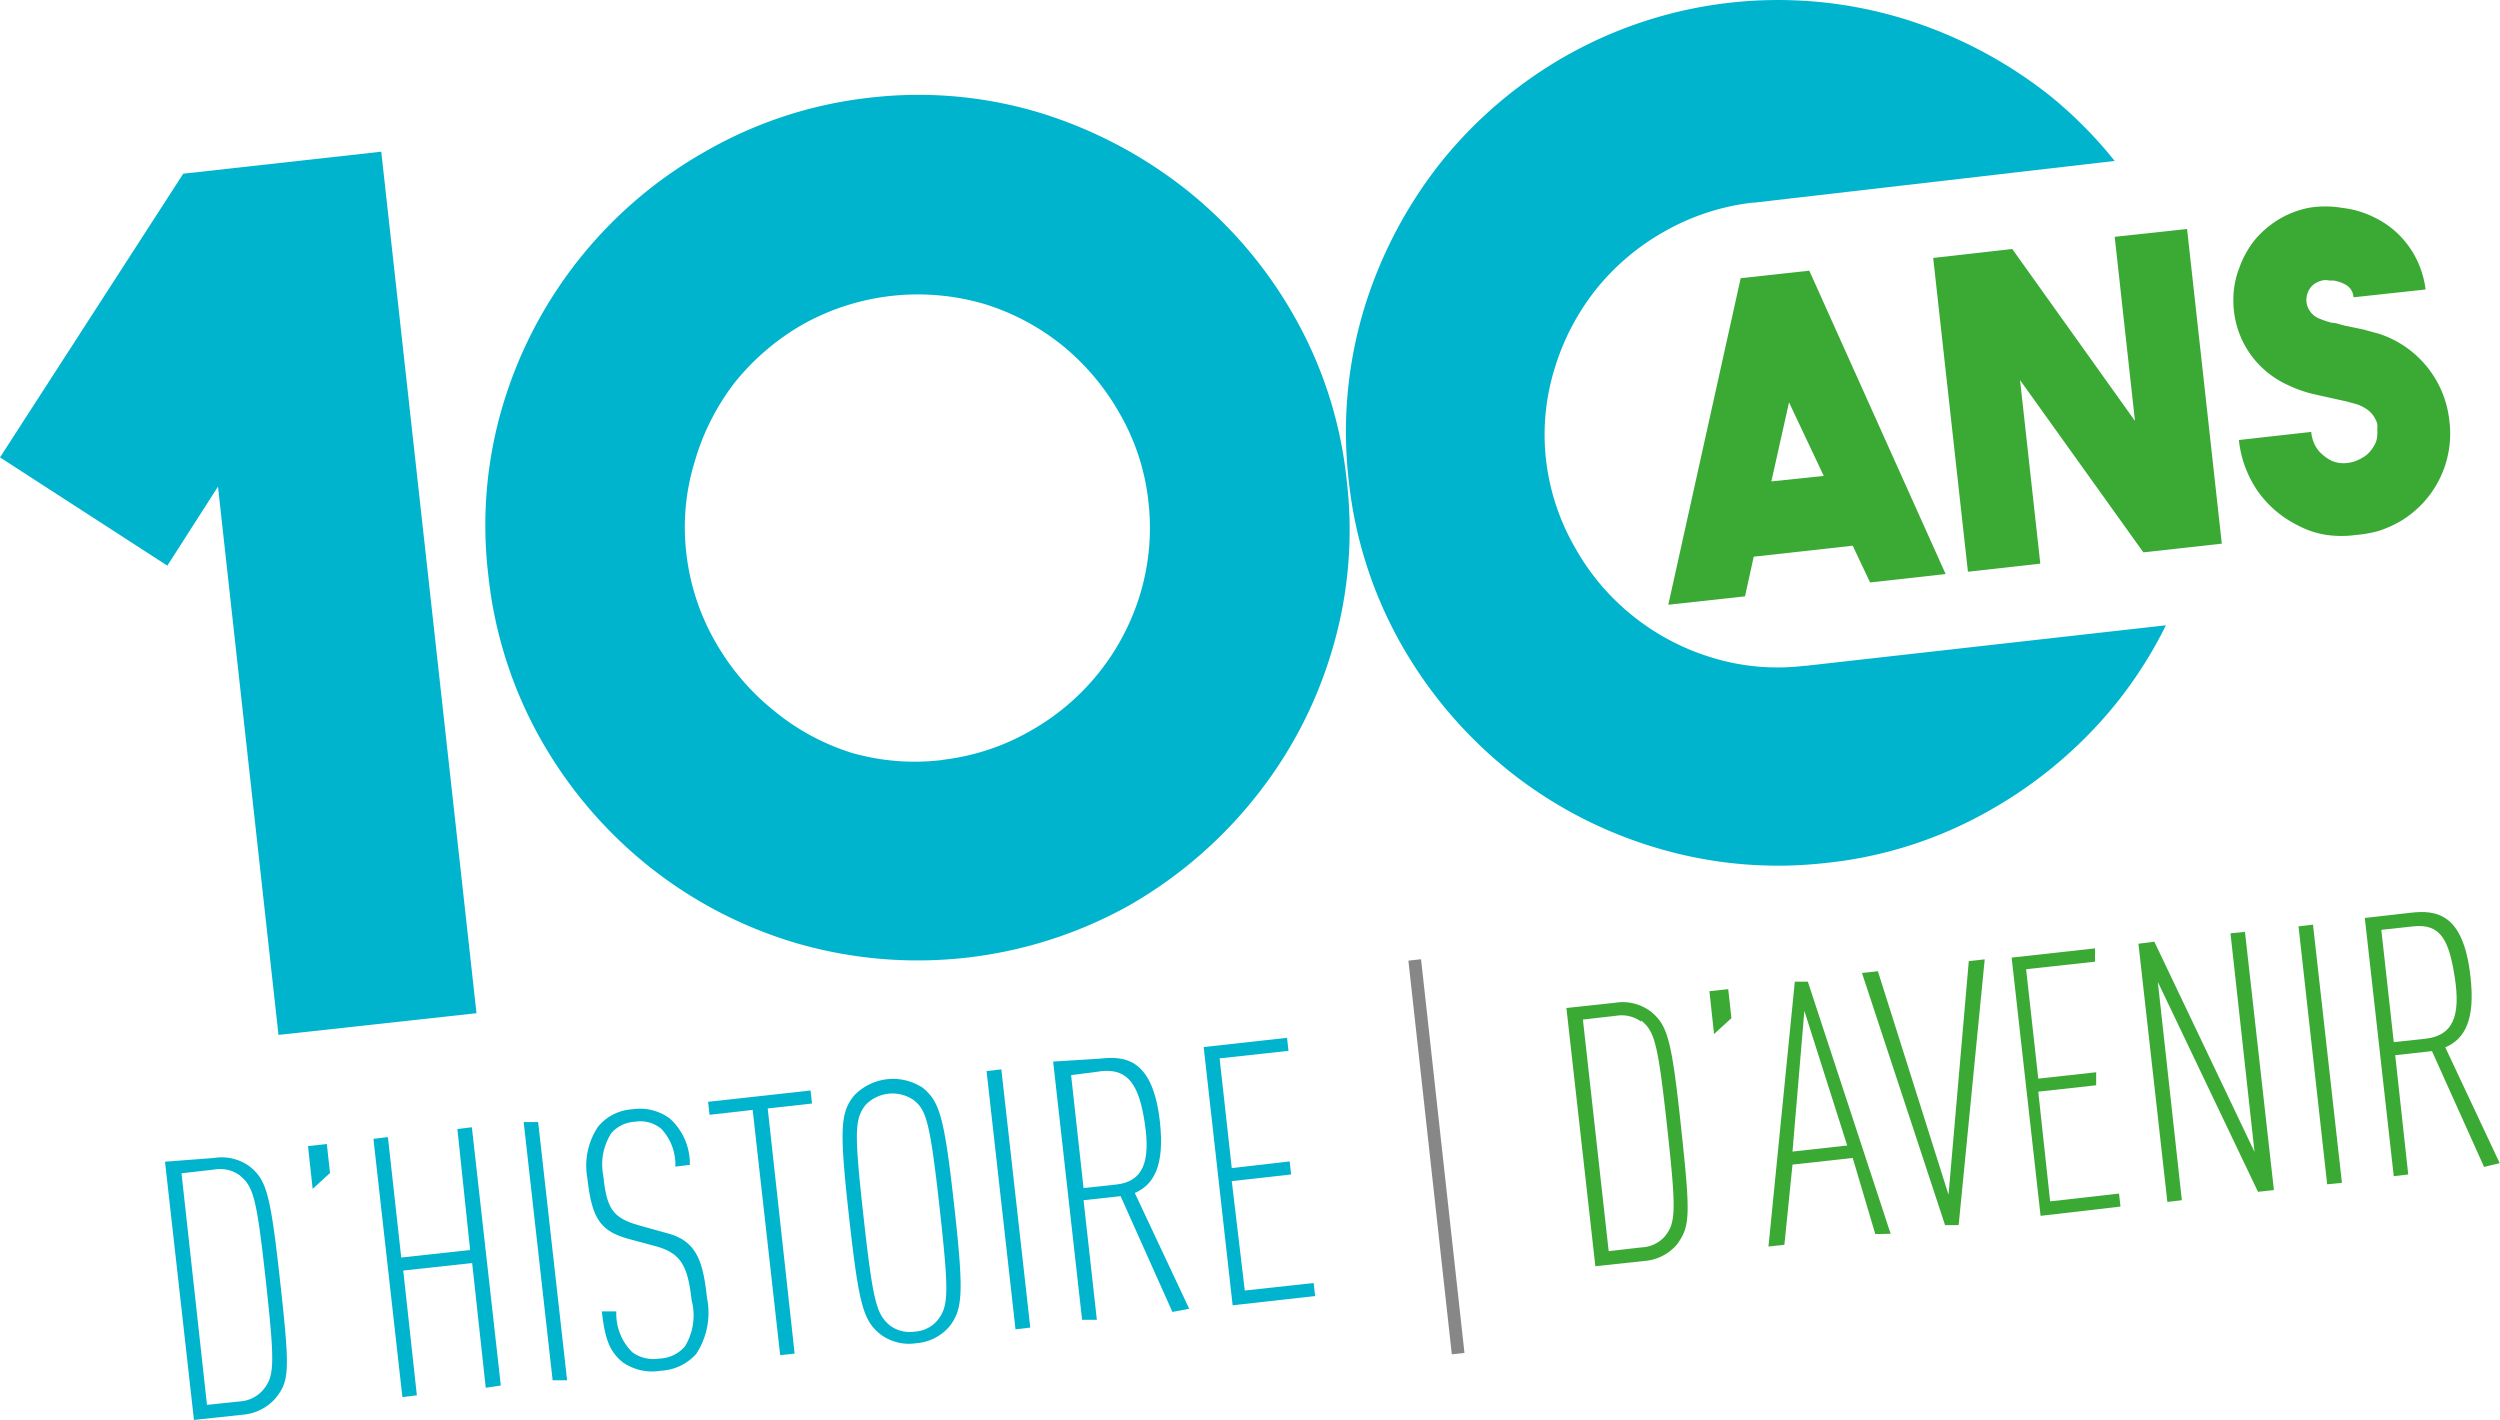 <svg xmlns="http://www.w3.org/2000/svg" viewBox="0 0 86.36 49.05"><defs><style>.cls-1{fill:#00b4cd;}.cls-2{fill:#3aaa35;}.cls-3{fill:none;stroke:#878787;stroke-width:0.44px;}</style></defs><g id="Calque_2" data-name="Calque 2"><g id="Calque_1-2" data-name="Calque 1"><path class="cls-1" d="M9.51,48.31a1.68,1.68,0,0,1-1.13.56l-1.68.18-1-8.92L7.4,40a1.64,1.64,0,0,1,1.22.29c.59.48.72.92,1.06,4S10,47.71,9.51,48.31ZM8.28,40.6a1.15,1.15,0,0,0-.87-.2l-1.14.13.88,8,1.14-.12A1.15,1.15,0,0,0,9.1,48c.38-.47.4-.87.08-3.78S8.75,41,8.28,40.6Z"/><path class="cls-1" d="M10.8,41.07l-.16-1.48.65-.07.11,1Z"/><path class="cls-1" d="M16.78,47.94l-.47-4.31-2.38.26.47,4.31-.5.06-1-8.92.5-.06.46,4.16,2.38-.26L15.8,39l.5-.06,1,8.92Z"/><path class="cls-1" d="M19.09,47.68l-1-8.92.5,0,1,8.92Z"/><path class="cls-1" d="M24.05,46.77a1.75,1.75,0,0,1-1.22.58,1.77,1.77,0,0,1-1.33-.3c-.43-.36-.6-.76-.71-1.75l.5,0a1.88,1.88,0,0,0,.55,1.41,1.25,1.25,0,0,0,.94.22,1.21,1.21,0,0,0,.88-.42,2.05,2.05,0,0,0,.23-1.6c-.13-1.18-.37-1.61-1.2-1.85l-1-.27c-1-.28-1.25-.77-1.4-2.09a2.42,2.42,0,0,1,.37-1.78,1.65,1.65,0,0,1,1.18-.6,1.73,1.73,0,0,1,1.3.32,2.1,2.1,0,0,1,.69,1.6l-.5.06A1.81,1.81,0,0,0,22.85,39a1.13,1.13,0,0,0-.92-.25,1.16,1.16,0,0,0-.81.39,2,2,0,0,0-.28,1.47c.12,1.13.31,1.46,1.24,1.72l1,.28c1,.27,1.21,1,1.34,2.21A2.59,2.59,0,0,1,24.05,46.77Z"/><path class="cls-1" d="M26.52,38.29l.93,8.47-.5.05L26,38.34l-1.49.17-.05-.45L28,37.67l.05.45Z"/><path class="cls-1" d="M32.79,45.83a1.67,1.67,0,0,1-1.14.57,1.64,1.64,0,0,1-1.24-.31c-.59-.48-.74-1-1.08-4.05s-.3-3.6.17-4.19a1.86,1.86,0,0,1,2.38-.27c.58.48.74,1,1.08,4.05S33.26,45.23,32.79,45.83ZM31.56,38a1.29,1.29,0,0,0-1.67.18c-.36.49-.39.88-.06,3.85s.45,3.35.89,3.74a1.14,1.14,0,0,0,.88.23,1.11,1.11,0,0,0,.8-.41c.36-.48.39-.88.06-3.85S32,38.34,31.56,38Z"/><path class="cls-1" d="M35.08,45.92l-1-8.92.51-.06,1,8.92Z"/><path class="cls-1" d="M40.5,45.32l-1.79-4-1.28.14.46,4.13-.51,0-1-8.92L38,36.57c.87-.1,1.83,0,2.07,2.2.16,1.48-.2,2.15-.87,2.44l1.88,4ZM38.07,37,37,37.14l.43,3.9,1.12-.12c.94-.1,1.19-.79,1-2.09S39,36.91,38.07,37Z"/><path class="cls-1" d="M42.58,45.09l-1-8.92,2.88-.32.05.45-2.38.26.42,3.79,2-.23.05.45-2.05.23L43,44.58l2.38-.26.05.45Z"/><path class="cls-2" d="M57.92,43a1.64,1.64,0,0,1-1.13.56l-1.68.18-1-8.92,1.68-.18a1.62,1.62,0,0,1,1.22.29c.59.48.73.92,1.06,4S58.39,42.36,57.92,43Zm-1.23-7.71a1.15,1.15,0,0,0-.87-.2l-1.14.13.89,8,1.13-.13a1.13,1.13,0,0,0,.81-.38c.38-.47.4-.87.08-3.78S57.16,35.63,56.69,35.25Z"/><path class="cls-2" d="M59.21,35.72l-.16-1.48.65-.07.11,1Z"/><path class="cls-2" d="M64.78,42.63,64,40l-2.08.23L61.64,43l-.55.06L62,33.91l.45,0,2.86,8.71Zm-2.45-7.71-.41,4.86,1.89-.21Z"/><path class="cls-2" d="M67.66,42.32l-.47,0-2.87-8.71.55-.06,2.44,7.72.7-8.07.55-.06Z"/><path class="cls-2" d="M70.49,42l-1-8.92,2.88-.32,0,.46-2.38.26.42,3.78,2-.22,0,.45-2,.22.41,3.79,2.38-.27.05.45Z"/><path class="cls-2" d="M78,41.17l-3.46-7.25.83,7.54-.5.06-1-8.92.55-.07,3.46,7.26-.83-7.55.5-.05,1,8.92Z"/><path class="cls-2" d="M80.39,40.91,79.4,32l.5-.06,1,8.92Z"/><path class="cls-2" d="M85.81,40.31l-1.8-4-1.27.14.45,4.12-.5.06-1-8.92,1.58-.18c.88-.1,1.83,0,2.07,2.21.17,1.48-.19,2.15-.87,2.44l1.88,4ZM83.37,32l-1.11.12L82.69,36l1.11-.12c.94-.11,1.2-.79,1-2.1S84.31,31.9,83.37,32Z"/><line class="cls-3" x1="48.87" y1="33.16" x2="50.37" y2="46.76"/><path class="cls-1" d="M6.33,6l6.84-.76L16.46,35l-6.84.75L7.53,16.81,5.78,19.54,0,15.8Z"/><path class="cls-1" d="M30,3.38A14.48,14.48,0,0,1,36,3.92,15.49,15.49,0,0,1,41,6.57a15.06,15.06,0,0,1,3.71,4.36,14.48,14.48,0,0,1,1.81,5.66A14.48,14.48,0,0,1,46,22.51a14.84,14.84,0,0,1-2.67,5.07A15.25,15.25,0,0,1,39,31.28a15,15,0,0,1-11.56,1.28,15,15,0,0,1-5.06-2.66,15.19,15.19,0,0,1-3.7-4.36,14.65,14.65,0,0,1-1.81-5.66A14.49,14.49,0,0,1,17.37,14a15,15,0,0,1,7-8.77A14.6,14.6,0,0,1,30,3.38Zm2.54,22.87a7.92,7.92,0,0,0,3.05-1,8.11,8.11,0,0,0,3.8-4.74,7.92,7.92,0,0,0,.28-3.19,7.75,7.75,0,0,0-1-3.05,8.29,8.29,0,0,0-2-2.36A8.09,8.09,0,0,0,34,10.5a8.15,8.15,0,0,0-6.24.69,8.32,8.32,0,0,0-2.36,2A8.15,8.15,0,0,0,24,15.94a7.68,7.68,0,0,0-.29,3.18,7.92,7.92,0,0,0,1,3.05,8.32,8.32,0,0,0,2,2.36A8,8,0,0,0,29.4,26,7.87,7.87,0,0,0,32.58,26.25Z"/><path class="cls-1" d="M62.38,23h-.05a7.7,7.7,0,0,1-3.18-.28,8.09,8.09,0,0,1-2.74-1.44,8,8,0,0,1-2-2.36,7.87,7.87,0,0,1-1-3,7.71,7.71,0,0,1,.29-3.18,8.24,8.24,0,0,1,1.43-2.74,8.13,8.13,0,0,1,2.36-2,8,8,0,0,1,3.05-1h.06L73.05,5.56a14.83,14.83,0,0,0-2.27-2.28A15.49,15.49,0,0,0,65.7.63,14.87,14.87,0,0,0,54.13,1.91,15.11,15.11,0,0,0,49.78,5.6a15.37,15.37,0,0,0-2.66,5.07,14.69,14.69,0,0,0-.53,5.92,14.6,14.6,0,0,0,1.81,5.66,15.21,15.21,0,0,0,3.7,4.36,15,15,0,0,0,5.06,2.66,14.62,14.62,0,0,0,5.91.54A14.4,14.4,0,0,0,68.72,28a15.25,15.25,0,0,0,4.38-3.7,14.89,14.89,0,0,0,1.72-2.7Z"/><path class="cls-2" d="M64.6,20.12,64,18.85l-3.42.38-.3,1.37-2.65.29,2.5-11.28,2.37-.26,4.71,10.48Zm-3.41-3.49L63,16.44,61.8,13.9Z"/><path class="cls-2" d="M73.05,8.18l2.5-.27,1.2,10.87-2.71.3-4.26-5.95.7,6.34-2.5.28L66.78,8.91l2.73-.31,4.24,5.94Z"/><path class="cls-2" d="M81.38,18.48a3.63,3.63,0,0,1-1,0,3.05,3.05,0,0,1-1-.33,3.7,3.7,0,0,1-1.4-1.2,3.82,3.82,0,0,1-.64-1.75l2.5-.28a1.18,1.18,0,0,0,.27.67,1.61,1.61,0,0,0,.38.3A1,1,0,0,0,81,16a1.23,1.23,0,0,0,.59-.18.91.91,0,0,0,.31-.26,1.23,1.23,0,0,0,.17-.28.79.79,0,0,0,.05-.25,1.15,1.15,0,0,0,0-.2.81.81,0,0,0,0-.19.86.86,0,0,0-.11-.24.83.83,0,0,0-.22-.24,1.35,1.35,0,0,0-.36-.19l-.36-.1-.41-.09-.8-.18a4.39,4.39,0,0,1-.85-.31,3.23,3.23,0,0,1-1-.72,3.19,3.19,0,0,1-.86-2.15,3,3,0,0,1,.21-1.18,3.25,3.25,0,0,1,.57-1,3.34,3.34,0,0,1,.82-.68,3.18,3.18,0,0,1,1-.38,3.4,3.4,0,0,1,1.15,0A3.34,3.34,0,0,1,82,7.5a3.17,3.17,0,0,1,.87.61A3.22,3.22,0,0,1,83.5,9a3.35,3.35,0,0,1,.29,1l-2.49.27A.53.53,0,0,0,81,9.82a1.23,1.23,0,0,0-.4-.13h-.14a.55.55,0,0,0-.25,0,.88.88,0,0,0-.28.13.64.64,0,0,0-.21.29.67.67,0,0,0,0,.5.72.72,0,0,0,.34.37,3.12,3.12,0,0,0,.49.17c.17,0,.36.09.55.12l.53.11.55.15a3.55,3.55,0,0,1,2.43,3A3.52,3.52,0,0,1,82.93,18a3.94,3.94,0,0,1-.76.34A4.28,4.28,0,0,1,81.38,18.48Z"/></g></g></svg>